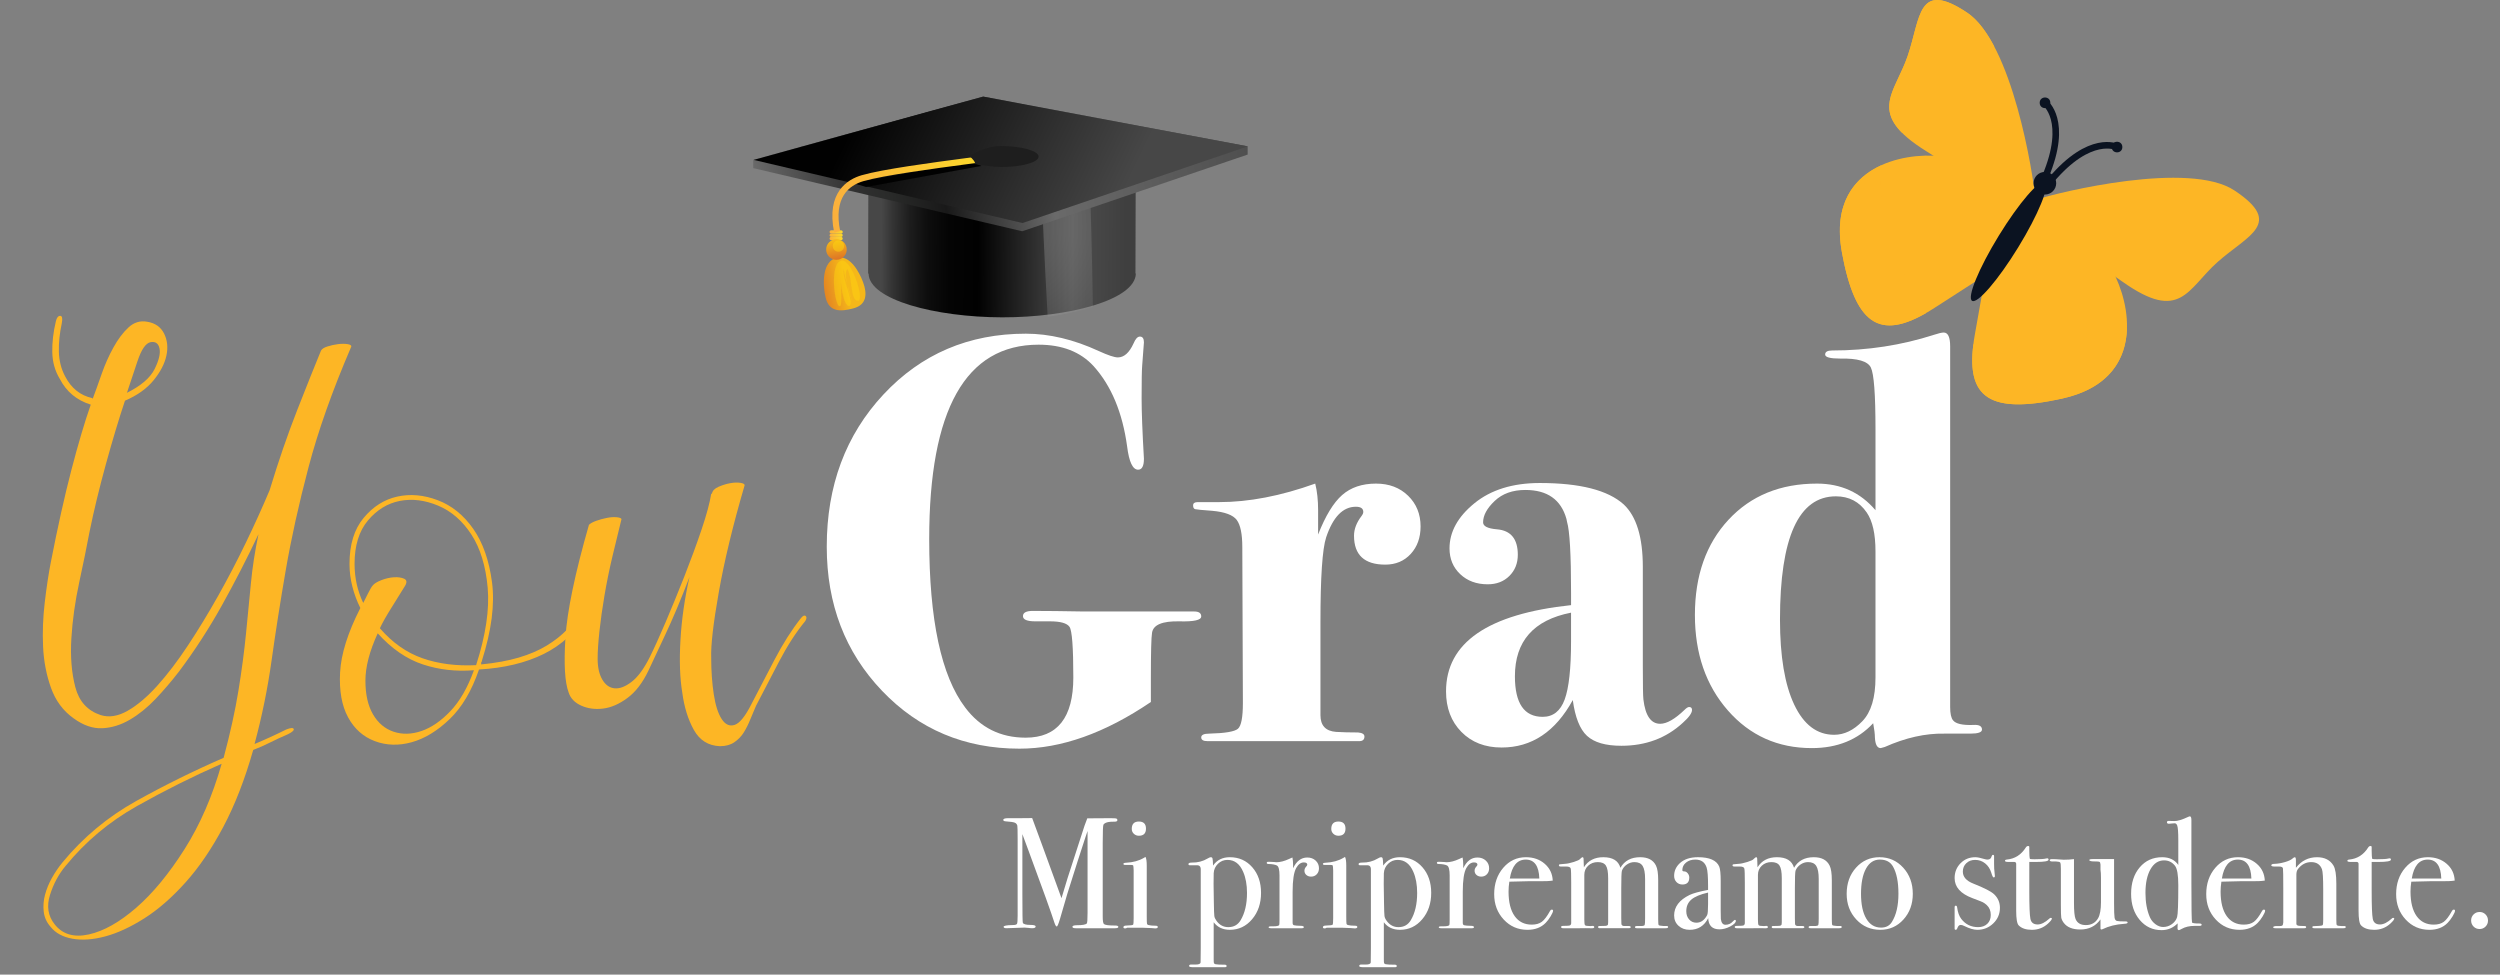<?xml version="1.0" encoding="utf-8"?>
<!-- Generator: Adobe Illustrator 16.0.4, SVG Export Plug-In . SVG Version: 6.00 Build 0)  -->
<!DOCTYPE svg PUBLIC "-//W3C//DTD SVG 1.1//EN" "http://www.w3.org/Graphics/SVG/1.1/DTD/svg11.dtd">
<svg version="1.1" id="Layer_1" xmlns:x="http://ns.adobe.com/Extensibility/1.0/" xmlns:i="http://ns.adobe.com/AdobeIllustrator/10.0/" xmlns:graph="http://ns.adobe.com/Graphs/1.0/"
	 xmlns="http://www.w3.org/2000/svg" xmlns:xlink="http://www.w3.org/1999/xlink" xmlns:a="http://ns.adobe.com/AdobeSVGViewerExtensions/3.0/"
	 x="0px" y="0px" width="380.11px" height="148.184px" viewBox="0 0 380.11 148.184" enable-background="new 0 0 380.11 148.184"
	 xml:space="preserve">
<rect x="0" y="0" width="380.11" height="148.184" fill="#808080" stroke="none"/>
<g>
	<path fill="#FDB625"  a:adobe-blending-mode="multiply" d="M309.483,30.376c-0.331-3.896-3.531-23.886-10.404-28.458
		c-7.562-5.029-7.038,0.772-9.029,6.593c-1.99,5.822-6.367,8.74,2.801,14.461c7.979,4.979,13.359,9.369,14.624,10.425
		L309.483,30.376z"/>
	<path fill="#FDB625"  a:adobe-blending-mode="multiply" d="M308.612,31.685c-1.487-1.375-8.745-7.811-14.661-8.019
		c-6.626-0.233-16.044,2.904-13.903,14.669c2.14,11.766,6.225,13.542,14.122,8.452c5.585-3.598,7.218-4.651,7.697-4.96
		L308.612,31.685z"/>
	<path fill="#FDB625"  a:adobe-blending-mode="multiply" d="M308.612,31.685c1.844,0.84,10.586,5.045,13.063,10.421
		c2.778,6.021,3.526,15.919-8.151,18.495c-11.679,2.576-14.896-0.505-13.257-9.756c1.161-6.542,1.5-8.456,1.6-9.017L308.612,31.685z
		"/>
	<path fill="#FDB625"  a:adobe-blending-mode="multiply" d="M309.483,30.376c3.721-1.201,23.395-5.979,30.269-1.407
		c7.561,5.028,2.009,6.789-2.59,10.875s-5.598,9.25-14.42,3.008c-7.677-5.433-13.805-8.698-15.268-9.456L309.483,30.376z"/>
	<g>
		
			<ellipse transform="matrix(0.852 0.523 -0.523 0.852 64.479 -154.396)" fill="#0B1321" cx="305.375" cy="36.87" rx="1.721" ry="10.577"/>
		<circle fill="#0B1321" cx="310.912" cy="27.86" r="1.721"/>
		<g>
			<path fill="none" stroke="#0B1321" stroke-linecap="round" stroke-linejoin="round" stroke-miterlimit="10" d="M310.93,15.63
				c0,0,3.656,2.719,0.047,11.24"/>
			<circle fill="#0B1321" cx="310.931" cy="15.63" r="0.808"/>
		</g>
		<g>
			<path fill="none" stroke="#0B1321" stroke-linecap="round" stroke-linejoin="round" stroke-miterlimit="10" d="M321.883,22.36
				c0,0-4.076-2.033-10.047,5.039"/>
			<circle fill="#0B1321" cx="321.884" cy="22.36" r="0.807"/>
		</g>
	</g>
	<path fill="#FDB625"  a:adobe-blending-mode="multiply" d="M323.302,50.044c0.027-0.015,0.052-0.033,0.08-0.047
		c-0.151,4.57-2.597,9.003-9.857,10.604c-11.017,2.429-14.502-0.177-13.485-8.245C307.809,53.755,316.407,53.704,323.302,50.044z"/>
	<path fill="#FDB625"  a:adobe-blending-mode="multiply" d="M286.003,25.237c0.003-0.032,0.009-0.061,0.013-0.092
		c-4.156,1.907-7.3,5.875-5.968,13.191c2.019,11.098,5.77,13.305,12.817,9.249C288.57,40.96,285.292,33.011,286.003,25.237z"/>
	<path fill="#FDB625"  a:adobe-blending-mode="multiply" d="M303.22,7.092c-1.195-2.277-2.571-4.13-4.141-5.174
		c-7.562-5.029-7.038,0.772-9.029,6.593c-1.646,4.812-4.914,7.643-0.82,11.712C292.311,14.145,296.517,8.339,303.22,7.092z"/>
</g>
<g>
	<path fill="#FFFFFF" d="M182.64,93.724c0,0.558-1.103,0.807-3.306,0.748c-2.611-0.058-4.002,0.525-4.176,1.751
		c-0.117,0.702-0.175,3.009-0.175,6.92c0,1.345,0,2.541,0,3.592c-6.982,4.731-13.64,7.096-19.976,7.096
		c-8.331,0-15.298-2.933-20.9-8.8c-5.604-5.866-8.404-13.17-8.404-21.912c0-9.269,2.874-16.984,8.624-23.144
		c5.749-6.16,12.965-9.24,21.648-9.24c3.578,0,7.273,0.88,11.088,2.64c1.408,0.646,2.376,0.968,2.904,0.968
		c0.938,0,1.729-0.704,2.376-2.112c0.293-0.704,0.616-1.056,0.968-1.056c0.41,0,0.616,0.294,0.616,0.88
		c0,0.118-0.088,1.291-0.264,3.52c-0.06,0.704-0.088,2.376-0.088,5.016c0,1.995,0.116,5.046,0.352,9.152
		c0,1.115-0.294,1.672-0.88,1.672c-0.822,0-1.379-1.173-1.672-3.52c-0.704-5.162-2.406-9.24-5.104-12.232
		c-1.995-2.17-4.782-3.256-8.36-3.256c-11.087,0-16.631,9.856-16.631,29.568c0,12.262,1.826,20.798,5.478,25.608
		c2.296,3.051,5.36,4.576,9.189,4.576c4.83,0,7.246-3.05,7.246-9.152c0-4.576-0.194-7.142-0.58-7.7
		c-0.386-0.557-1.38-0.836-2.982-0.836h-2.225c-1.247,0-1.87-0.264-1.87-0.792c0-0.528,0.498-0.792,1.497-0.792
		c2.053,0,4.633,0.03,7.744,0.088h5.631c1.114,0,2.89,0,5.324,0c2.434,0,4.004,0,4.708,0h1.145
		C182.288,92.976,182.64,93.226,182.64,93.724z"/>
	<path fill="#FFFFFF" d="M215.99,80.04c0,1.702-0.499,3.095-1.496,4.18c-0.998,1.086-2.288,1.628-3.872,1.628
		c-3.168,0-4.752-1.466-4.752-4.4c0-0.997,0.381-1.994,1.145-2.992c0.176-0.234,0.264-0.44,0.264-0.616
		c0-0.528-0.377-0.792-1.129-0.792c-1.969,0-3.474,1.551-4.516,4.651c-0.579,1.756-0.867,6.057-0.867,12.903v6.408v7.725
		c0,1.58,0.792,2.428,2.376,2.545c0.938,0.059,2.053,0.088,3.344,0.088c0.645,0.059,0.968,0.264,0.968,0.616
		c0,0.471-0.264,0.704-0.792,0.704h-1.76c-0.528,0-3.08,0-7.656,0c0.234,0-1.086,0-3.96,0h-4.312h-3.345c-0.587,0-1.262,0-2.023,0
		c-0.646,0-0.968-0.189-0.968-0.572c0-0.381,0.409-0.572,1.231-0.572c2.405-0.058,3.857-0.307,4.356-0.745
		c0.497-0.438,0.748-1.741,0.748-3.906l-0.088-23.698c0-1.99-0.279-3.365-0.836-4.125c-0.559-0.76-1.805-1.229-3.74-1.405
		c-1.526-0.11-2.392-0.192-2.596-0.248c-0.207-0.055-0.309-0.248-0.309-0.578c0-0.33,0.233-0.495,0.704-0.495
		c0.528,0,1.025,0,1.496,0h1.76c4.517,0,9.386-0.938,14.608-2.816c0.293,1.174,0.439,2.523,0.439,4.048v3.696
		c1.114-2.842,2.332-4.843,3.652-6.003c1.32-1.161,3.036-1.741,5.148-1.741c1.993,0,3.621,0.616,4.884,1.848
		C215.359,76.607,215.99,78.163,215.99,80.04z"/>
	<path fill="#FFFFFF" d="M257.261,107.942c0,0.477-0.471,1.132-1.408,1.965c-2.523,2.324-5.632,3.484-9.328,3.484
		c-2.406,0-4.15-0.506-5.235-1.515c-1.087-1.009-1.805-2.822-2.156-5.437c-2.64,4.812-6.248,7.216-10.824,7.216
		c-2.523,0-4.562-0.792-6.116-2.376c-1.555-1.584-2.332-3.637-2.332-6.16c0-7.392,6.336-11.762,19.009-13.112V90.16
		c0-5.866-0.207-9.474-0.616-10.824l-0.088-0.44c-0.822-2.933-2.904-4.4-6.248-4.4c-1.937,0-3.491,0.558-4.664,1.672
		c-1.175,1.115-1.76,2.2-1.76,3.256c0,0.587,0.703,0.939,2.111,1.056c2.112,0.176,3.168,1.467,3.168,3.872
		c0,1.291-0.426,2.362-1.275,3.212c-0.852,0.851-1.951,1.276-3.301,1.276c-1.702,0-3.095-0.513-4.18-1.54
		c-1.086-1.026-1.628-2.332-1.628-3.916c0-2.522,1.261-4.81,3.784-6.864c2.521-2.053,5.837-3.08,9.944-3.08
		c6.101,0,10.354,1.086,12.76,3.256c1.936,1.819,2.903,4.987,2.903,9.504v15.048c0,2.934,0.029,4.635,0.089,5.104
		c0.292,2.464,1.144,3.696,2.552,3.696c0.997,0,2.229-0.704,3.696-2.112c0.292-0.293,0.527-0.44,0.703-0.44
		C257.113,107.496,257.261,107.646,257.261,107.942z M238.869,97.463v-4.312c-5.691,1.115-8.536,4.342-8.536,9.68
		c0,4.107,1.407,6.16,4.224,6.16c1.584,0,2.698-0.88,3.344-2.64C238.546,104.592,238.869,101.63,238.869,97.463z"/>
	<path fill="#FFFFFF" d="M301.348,110.928c0,0.411-0.587,0.616-1.76,0.616h-3.96c-2.875-0.058-5.896,0.619-9.064,2.031
		c-0.352,0.112-0.558,0.169-0.615,0.169c-0.528,0-0.822-0.528-0.88-1.584c0-0.528-0.089-1.261-0.265-2.2
		c-2.347,2.523-5.456,3.784-9.328,3.784c-5.163,0-9.416-1.906-12.76-5.72c-3.344-3.812-5.016-8.653-5.016-14.52
		c0-5.984,1.7-10.809,5.104-14.476c3.402-3.666,7.89-5.5,13.464-5.5c3.637,0,6.601,1.35,8.889,4.048v-12.32
		c0-5.28-0.235-8.404-0.704-9.372c-0.471-0.968-2.024-1.422-4.664-1.364c-1.526,0-2.288-0.205-2.288-0.616
		c0-0.41,0.354-0.616,1.065-0.616c5.389,0,10.541-0.792,15.455-2.376c0.71-0.234,1.213-0.352,1.51-0.352
		c0.651,0,0.978,0.704,0.978,2.112v4.4v8.448v41.976c0,0.998,0.146,1.672,0.44,2.024c0.409,0.528,1.437,0.763,3.08,0.704
		C300.908,110.166,301.348,110.399,301.348,110.928z M285.156,103.008V83.824c0-2.64-0.443-4.605-1.328-5.896
		c-1.122-1.642-2.686-2.464-4.693-2.464c-5.666,0-8.499,6.248-8.499,18.744c0,5.574,0.722,9.886,2.169,12.936
		c1.446,3.051,3.468,4.576,6.064,4.576c1.535,0,2.966-0.689,4.294-2.068C284.492,108.274,285.156,106.059,285.156,103.008z"/>
</g>
<g>
	<path fill="#FDB625" d="M43.5,110.925c0.666-0.266,1.05-0.3,1.15-0.1s-0.184,0.467-0.85,0.8c-0.934,0.4-1.834,0.817-2.7,1.25
		c-0.867,0.435-1.734,0.817-2.6,1.15c-1.267,4.467-2.784,8.365-4.55,11.7c-1.768,3.333-3.685,6.15-5.75,8.45
		c-2.067,2.3-4.15,4.116-6.25,5.45c-2.1,1.332-4.084,2.25-5.95,2.75c-1.867,0.5-3.534,0.615-5,0.35
		c-1.467-0.268-2.567-0.867-3.3-1.8c-0.6-0.667-0.95-1.435-1.05-2.3c-0.1-0.867-0.034-1.734,0.2-2.6
		c0.233-0.867,0.583-1.718,1.05-2.551c0.466-0.834,1-1.617,1.6-2.35c3.133-3.8,6.85-6.9,11.15-9.3c4.3-2.4,8.75-4.6,13.35-6.6
		c1-3.733,1.75-7.133,2.25-10.2c0.5-3.066,0.883-5.95,1.15-8.65c0.266-2.7,0.516-5.266,0.75-7.7c0.233-2.433,0.616-4.916,1.15-7.45
		c-1.734,3.667-3.584,7.267-5.55,10.8c-1.967,3.534-4.15,6.9-6.55,10.1c-1.135,1.467-2.317,2.85-3.55,4.15
		c-1.234,1.3-2.534,2.35-3.9,3.15c-1.367,0.8-2.767,1.234-4.2,1.3c-1.434,0.067-2.884-0.433-4.35-1.5
		c-1.6-1.133-2.75-2.683-3.45-4.65c-0.7-1.966-1.1-4.05-1.2-6.25c-0.1-2.2-0.017-4.433,0.25-6.7c0.266-2.266,0.566-4.266,0.9-6
		c1.065-5.465,2.115-10.183,3.15-14.15c1.033-3.965,2.016-7.283,2.95-9.95c-2.134-0.666-3.7-1.966-4.7-3.9
		c-0.734-1.2-1.117-2.55-1.15-4.05c-0.035-1.5,0.15-3.083,0.55-4.75c0.133-0.533,0.35-0.8,0.65-0.8c0.3,0,0.383,0.367,0.25,1.1
		c-0.334,1.535-0.484,2.984-0.45,4.35c0.033,1.367,0.35,2.617,0.95,3.75c0.933,1.8,2.3,2.9,4.1,3.3l0.1,0.1
		c0.4-1.065,0.85-2.315,1.35-3.75c0.5-1.433,1.1-2.783,1.8-4.05c0.7-1.266,1.466-2.283,2.3-3.05c0.833-0.766,1.783-1.05,2.85-0.85
		c1.2,0.2,2.05,0.8,2.55,1.8s0.615,2.117,0.35,3.35c-0.267,1.234-0.917,2.484-1.95,3.75c-1.035,1.267-2.484,2.3-4.35,3.1
		c-0.935,2.8-1.9,6.017-2.9,9.65c-1,3.634-1.834,7.084-2.5,10.35c-0.4,2.134-0.917,4.667-1.55,7.6
		c-0.634,2.934-1.034,5.784-1.2,8.55c-0.167,2.767,0.033,5.234,0.6,7.4c0.565,2.167,1.85,3.584,3.85,4.25
		c1.266,0.4,2.633,0.185,4.1-0.65c1.466-0.833,2.966-2.1,4.5-3.8c1.533-1.7,3.083-3.733,4.65-6.1c1.566-2.366,3.1-4.883,4.6-7.55
		c1.5-2.666,2.916-5.383,4.25-8.15c1.333-2.766,2.533-5.416,3.6-7.95c1.333-4.4,2.733-8.466,4.2-12.2c1.465-3.733,2.666-6.733,3.6-9
		c0.133-0.266,0.466-0.483,1-0.65c0.533-0.166,1.066-0.283,1.6-0.35c0.533-0.065,1.016-0.065,1.45,0c0.433,0.067,0.616,0.2,0.55,0.4
		c-2.867,6.667-5.034,12.785-6.5,18.35c-1.467,5.567-2.617,10.767-3.45,15.6c-0.834,4.834-1.55,9.4-2.15,13.7
		c-0.6,4.3-1.467,8.55-2.6,12.75c0.8-0.333,1.6-0.683,2.4-1.05C41.9,111.709,42.7,111.325,43.5,110.925z M8.3,140.526
		c1.2,1.532,2.933,2.049,5.2,1.549c2.266-0.5,4.666-1.85,7.2-4.049c2.533-2.201,4.982-5.168,7.35-8.901
		c2.366-3.734,4.25-8.067,5.65-13c-4.4,1.935-8.7,4.084-12.9,6.45c-4.2,2.366-7.8,5.383-10.8,9.05
		c-1.067,1.266-1.867,2.75-2.4,4.449C7.065,137.776,7.3,139.258,8.3,140.526z M19.3,59.725c2.133-1.065,3.533-2.266,4.2-3.6
		c0.666-1.333,0.916-2.383,0.75-3.15c-0.167-0.766-0.617-1.083-1.35-0.95c-0.734,0.134-1.4,1.1-2,2.9L19.3,59.725z"/>
	<path fill="#FDB625" d="M88.669,92.775c0.366-0.512,0.677-0.751,0.935-0.715c0.256,0.038,0.165,0.423-0.275,1.155
		c-1.688,2.788-3.905,4.859-6.655,6.215c-2.75,1.358-6.033,2.145-9.845,2.365c-1.1,3.228-2.585,5.739-4.455,7.535
		c-1.87,1.798-3.795,2.97-5.775,3.52c-1.98,0.55-3.85,0.495-5.61-0.165c-1.76-0.66-3.118-1.87-4.07-3.63
		c-0.954-1.76-1.358-4.032-1.21-6.82c0.146-2.786,1.172-6.05,3.08-9.79c-0.514-1.026-0.918-2.107-1.21-3.245
		c-0.293-1.136-0.44-2.291-0.44-3.465c0-2.932,0.715-5.261,2.145-6.985c1.43-1.722,3.135-2.805,5.115-3.245s4.032-0.256,6.16,0.55
		c2.126,0.808,3.922,2.255,5.39,4.345c1.466,2.09,2.42,4.804,2.86,8.14c0.44,3.338-0.074,7.315-1.54,11.935
		c0,0.074-0.019,0.129-0.055,0.165c-0.038,0.038-0.055,0.093-0.055,0.165v0.22c2.2-0.22,4.106-0.567,5.72-1.045
		c1.612-0.476,3.025-1.081,4.235-1.815c1.21-0.732,2.255-1.557,3.135-2.475C87.129,94.774,87.935,93.803,88.669,92.775z
		 M53.909,85.735c0,2.127,0.44,4.107,1.32,5.94c0.072-0.146,0.292-0.586,0.66-1.32c0.366-0.732,0.623-1.172,0.77-1.32
		c0.22-0.292,0.66-0.567,1.32-0.825c0.66-0.256,1.301-0.402,1.925-0.44c0.622-0.036,1.136,0.038,1.54,0.22
		c0.402,0.184,0.457,0.533,0.165,1.045c-0.44,0.734-1.1,1.798-1.98,3.19c-0.88,1.394-1.504,2.494-1.87,3.3
		c1.906,2.2,4.07,3.723,6.49,4.565c2.42,0.844,5.132,1.193,8.14,1.045c1.466-4.546,2.052-8.47,1.76-11.77
		c-0.294-3.3-1.119-5.995-2.475-8.085c-1.358-2.09-3.044-3.556-5.06-4.4c-2.018-0.842-3.96-1.081-5.83-0.715
		c-1.87,0.368-3.484,1.358-4.84,2.97C54.586,80.749,53.909,82.949,53.909,85.735z M57.429,96.295
		c-1.248,2.714-1.87,5.115-1.87,7.205c0,2.09,0.385,3.795,1.155,5.115s1.815,2.2,3.135,2.64c1.32,0.44,2.731,0.404,4.235-0.11
		c1.502-0.512,2.97-1.521,4.4-3.025c1.43-1.502,2.621-3.575,3.575-6.215c-2.714,0.22-5.299-0.072-7.755-0.88
		C61.846,100.219,59.555,98.643,57.429,96.295z"/>
	<path fill="#FDB625" d="M121.778,93.985c0.292-0.366,0.531-0.476,0.715-0.33c0.183,0.148,0.165,0.404-0.055,0.77
		c-1.394,1.688-2.732,3.759-4.015,6.215c-1.284,2.458-2.439,4.675-3.466,6.655c-0.294,0.66-0.587,1.357-0.88,2.09
		c-0.294,0.734-0.624,1.394-0.989,1.98c-0.368,0.588-0.845,1.083-1.431,1.485c-0.588,0.404-1.32,0.605-2.2,0.605
		c-1.76-0.072-3.08-0.897-3.96-2.475c-0.88-1.576-1.468-3.465-1.76-5.665c-0.368-2.2-0.459-4.876-0.275-8.03
		c0.182-3.152,0.641-6.342,1.375-9.57c-1.248,3.3-2.513,6.308-3.795,9.02c-1.284,2.714-2.109,4.474-2.475,5.28
		c-0.88,1.834-1.944,3.209-3.19,4.125c-1.248,0.918-2.475,1.449-3.685,1.595c-1.21,0.147-2.31,0-3.3-0.44
		c-0.99-0.44-1.633-1.1-1.925-1.98c-0.587-1.54-0.752-4.326-0.495-8.36c0.256-4.032,1.447-9.752,3.575-17.16
		c0.22-0.22,0.586-0.421,1.1-0.605c0.512-0.183,1.045-0.33,1.595-0.44c0.55-0.11,1.045-0.146,1.485-0.11
		c0.44,0.038,0.696,0.129,0.77,0.275c-0.44,1.76-0.899,3.649-1.375,5.665c-0.478,2.018-0.88,3.998-1.21,5.94
		c-0.33,1.944-0.588,3.759-0.77,5.445c-0.184,1.688-0.275,3.08-0.275,4.18c0,1.32,0.237,2.384,0.715,3.19
		c0.476,0.808,1.1,1.248,1.87,1.32c0.77,0.074,1.631-0.256,2.585-0.99c0.952-0.732,1.87-1.98,2.75-3.74
		c0.66-1.32,1.466-3.097,2.42-5.335c0.952-2.236,1.906-4.565,2.86-6.985c0.952-2.42,1.815-4.766,2.585-7.04
		c0.77-2.272,1.265-4.106,1.485-5.5h0.11c0.072-0.44,0.402-0.788,0.99-1.045c0.586-0.256,1.172-0.44,1.76-0.55
		c0.587-0.11,1.117-0.127,1.596-0.055c0.476,0.074,0.677,0.22,0.604,0.44c-1.76,6.014-3.062,11.404-3.905,16.17
		c-0.844,4.768-1.229,8.104-1.155,10.01c0,1.98,0.127,3.814,0.385,5.5c0.256,1.688,0.66,2.953,1.21,3.795
		c0.55,0.844,1.21,1.138,1.98,0.88c0.77-0.256,1.631-1.337,2.585-3.245c1.025-1.98,2.181-4.197,3.465-6.655
		C119.046,97.854,120.385,95.745,121.778,93.985z"/>
</g>
<g>
	
		<linearGradient id="SVGID_1_" gradientUnits="userSpaceOnUse" x1="132.482" y1="31.625" x2="169.068" y2="38.192" gradientTransform="matrix(0.985 -0.171 0.171 0.985 -1.895 26.983)">
		<stop  offset="0" style="stop-color:#474747"/>
		<stop  offset="0.046" style="stop-color:#343434"/>
		<stop  offset="0.116" style="stop-color:#1D1D1D"/>
		<stop  offset="0.192" style="stop-color:#0D0D0D"/>
		<stop  offset="0.279" style="stop-color:#040404"/>
		<stop  offset="0.396" style="stop-color:#010101"/>
		<stop  offset="0.782" style="stop-color:#4D4D4D"/>
		<stop  offset="1" style="stop-color:#3F3F3F"/>
		<a:midPointStop  offset="0" style="stop-color:#474747"/>
		<a:midPointStop  offset="0.234" style="stop-color:#474747"/>
		<a:midPointStop  offset="0.396" style="stop-color:#010101"/>
		<a:midPointStop  offset="0.5" style="stop-color:#010101"/>
		<a:midPointStop  offset="0.782" style="stop-color:#4D4D4D"/>
		<a:midPointStop  offset="0.5" style="stop-color:#4D4D4D"/>
		<a:midPointStop  offset="1" style="stop-color:#3F3F3F"/>
	</linearGradient>
	<path fill="url(#SVGID_1_)" d="M132.039,23.114l-0.047,18.478h0.069c0.062,4,10.166,6.631,20.304,6.657
		c10.137,0.025,20.257-2.657,20.336-6.657h-0.062l0.049-18.505L132.039,23.114z"/>
	
		<radialGradient id="SVGID_2_" cx="151" cy="33.84" r="18.455" gradientTransform="matrix(0.985 -0.171 0.171 0.985 -1.895 26.983)" gradientUnits="userSpaceOnUse">
		<stop  offset="0.23" style="stop-color:#FFFFFF"/>
		<stop  offset="1" style="stop-color:#8C8C8C"/>
		<a:midPointStop  offset="0.23" style="stop-color:#FFFFFF"/>
		<a:midPointStop  offset="0.5" style="stop-color:#FFFFFF"/>
		<a:midPointStop  offset="1" style="stop-color:#8C8C8C"/>
	</radialGradient>
	<path opacity="0.2" fill="url(#SVGID_2_)"  a:adobe-blending-mode="softLight" d="M158.126,23.409
		c0.369,8.25,0.678,16.506,1.167,24.75c2.512-0.337,4.862-0.846,6.873-1.479c-0.123-7.776-0.312-15.551-0.603-23.323L158.126,23.409
		z"/>
	
		<linearGradient id="SVGID_3_" gradientUnits="userSpaceOnUse" x1="114.946" y1="24.349" x2="189.583" y2="24.349" gradientTransform="matrix(0.985 -0.171 0.171 0.985 -1.895 26.983)">
		<stop  offset="0" style="stop-color:#6A6A6A"/>
		<stop  offset="0.199" style="stop-color:#303030"/>
		<stop  offset="0.261" style="stop-color:#2A2B2A"/>
		<stop  offset="0.374" style="stop-color:#191919"/>
		<stop  offset="0.59" style="stop-color:#6A6A6A"/>
		<stop  offset="1" style="stop-color:#4F4F4F"/>
		<a:midPointStop  offset="0" style="stop-color:#6A6A6A"/>
		<a:midPointStop  offset="0.5" style="stop-color:#6A6A6A"/>
		<a:midPointStop  offset="0.199" style="stop-color:#303030"/>
		<a:midPointStop  offset="0.574" style="stop-color:#303030"/>
		<a:midPointStop  offset="0.374" style="stop-color:#191919"/>
		<a:midPointStop  offset="0.5" style="stop-color:#191919"/>
		<a:midPointStop  offset="0.59" style="stop-color:#6A6A6A"/>
		<a:midPointStop  offset="0.5" style="stop-color:#6A6A6A"/>
		<a:midPointStop  offset="1" style="stop-color:#4F4F4F"/>
	</linearGradient>
	<polygon fill="url(#SVGID_3_)" points="189.7,22.25 149.466,14.686 114.525,24.312 114.522,25.563 155.419,35.163 189.698,23.501 	
		"/>
	
		<linearGradient id="SVGID_4_" gradientUnits="userSpaceOnUse" x1="168.315" y1="34.038" x2="134.388" y2="9.804" gradientTransform="matrix(0.985 -0.171 0.171 0.985 -1.895 26.983)">
		<stop  offset="0" style="stop-color:#474747"/>
		<stop  offset="1" style="stop-color:#010101"/>
		<a:midPointStop  offset="0" style="stop-color:#474747"/>
		<a:midPointStop  offset="0.499" style="stop-color:#474747"/>
		<a:midPointStop  offset="1" style="stop-color:#010101"/>
	</linearGradient>
	<polygon fill="url(#SVGID_4_)" points="114.589,24.312 149.508,14.687 189.721,22.25 155.462,33.912 	"/>
	
		<linearGradient id="SVGID_5_" gradientUnits="userSpaceOnUse" x1="124.635" y1="30.706" x2="126.613" y2="30.706" gradientTransform="matrix(0.985 -0.171 0.171 0.985 -1.895 26.983)">
		<stop  offset="0.017" style="stop-color:#FBB03C"/>
		<stop  offset="1" style="stop-color:#FCD92B"/>
		<a:midPointStop  offset="0.017" style="stop-color:#FBB03C"/>
		<a:midPointStop  offset="0.499" style="stop-color:#FBB03C"/>
		<a:midPointStop  offset="1" style="stop-color:#FCD92B"/>
	</linearGradient>
	<path fill="url(#SVGID_5_)" d="M128.13,35.77c0,0.138-0.113,0.25-0.25,0.249l-1.501-0.003c-0.138,0-0.25-0.113-0.25-0.251l0,0
		c0-0.138,0.112-0.249,0.251-0.25l1.5,0.004C128.019,35.519,128.13,35.631,128.13,35.77L128.13,35.77z"/>
	
		<linearGradient id="SVGID_6_" gradientUnits="userSpaceOnUse" x1="124.547" y1="31.198" x2="126.527" y2="31.198" gradientTransform="matrix(0.985 -0.171 0.171 0.985 -1.895 26.983)">
		<stop  offset="0.017" style="stop-color:#FBB03C"/>
		<stop  offset="1" style="stop-color:#FCD92B"/>
		<a:midPointStop  offset="0.017" style="stop-color:#FBB03C"/>
		<a:midPointStop  offset="0.499" style="stop-color:#FBB03C"/>
		<a:midPointStop  offset="1" style="stop-color:#FCD92B"/>
	</linearGradient>
	<path fill="url(#SVGID_6_)" d="M128.129,36.27c-0.001,0.138-0.113,0.25-0.251,0.25l-1.5-0.004c-0.139,0-0.252-0.112-0.251-0.25l0,0
		c0.001-0.139,0.113-0.25,0.251-0.25l1.501,0.003C128.017,36.019,128.129,36.132,128.129,36.27L128.129,36.27z"/>
	
		<linearGradient id="SVGID_7_" gradientUnits="userSpaceOnUse" x1="124.722" y1="30.213" x2="126.699" y2="30.213" gradientTransform="matrix(0.985 -0.171 0.171 0.985 -1.895 26.983)">
		<stop  offset="0.017" style="stop-color:#FBB03C"/>
		<stop  offset="1" style="stop-color:#FCD92B"/>
		<a:midPointStop  offset="0.017" style="stop-color:#FBB03C"/>
		<a:midPointStop  offset="0.499" style="stop-color:#FBB03C"/>
		<a:midPointStop  offset="1" style="stop-color:#FCD92B"/>
	</linearGradient>
	<path fill="url(#SVGID_7_)" d="M128.131,35.27c-0.001,0.137-0.112,0.249-0.251,0.249l-1.5-0.004c-0.139,0-0.25-0.113-0.25-0.25l0,0
		c0-0.139,0.113-0.25,0.251-0.25l1.5,0.004C128.019,35.019,128.131,35.131,128.131,35.27L128.131,35.27z"/>
	<polygon fill="#010101" points="129.683,27.823 131.692,28.427 149.228,25.226 147.527,24.569 	"/>
	<g>
		
			<linearGradient id="SVGID_8_" gradientUnits="userSpaceOnUse" x1="125.392" y1="26.218" x2="149.935" y2="26.218" gradientTransform="matrix(0.985 -0.171 0.171 0.985 -1.895 26.983)">
			<stop  offset="0.017" style="stop-color:#FBB03C"/>
			<stop  offset="1" style="stop-color:#FCD92B"/>
			<a:midPointStop  offset="0.017" style="stop-color:#FBB03C"/>
			<a:midPointStop  offset="0.499" style="stop-color:#FBB03C"/>
			<a:midPointStop  offset="1" style="stop-color:#FCD92B"/>
		</linearGradient>
		<path fill="url(#SVGID_8_)" d="M126.825,35.333c-1.244-6.143,2.09-8.082,4.188-8.69c3.175-0.922,10.935-1.95,15.572-2.564
			c1.564-0.207,2.8-0.37,3.078-0.432l0.198,0.917c-0.315,0.068-1.444,0.218-3.153,0.445c-4.308,0.57-12.326,1.632-15.434,2.534
			c-2.184,0.634-4.569,2.468-3.528,7.603L126.825,35.333z"/>
	</g>
	<path fill="#1E1E1E" d="M152.158,22.2c-2.014-0.005-3.788,0.986-4.817,1.488c0.514,0.393,1.022,1.042,0.915,1.264
		c0.974,0.142,2.799,0.441,3.894,0.443c3.178,0.008,5.756-0.701,5.758-1.583C157.909,22.93,155.335,22.208,152.158,22.2z"/>
	<g>
		
			<linearGradient id="SVGID_9_" gradientUnits="userSpaceOnUse" x1="125.921" y1="38.106" x2="121.075" y2="38.263" gradientTransform="matrix(0.985 -0.171 0.171 0.985 -1.895 26.983)">
			<stop  offset="0" style="stop-color:#F5B719"/>
			<stop  offset="1" style="stop-color:#DD7326"/>
			<a:midPointStop  offset="0" style="stop-color:#F5B719"/>
			<a:midPointStop  offset="0.5" style="stop-color:#F5B719"/>
			<a:midPointStop  offset="1" style="stop-color:#DD7326"/>
		</linearGradient>
		<path fill="url(#SVGID_9_)" d="M127.258,39.187c1.986-0.438,3.387,2.136,3.976,3.744c0.613,1.674,0.618,3.397-1.473,3.952
			c-1.928,0.512-3.7,0.625-4.239-1.667C125.065,43.274,124.951,39.695,127.258,39.187z"/>
		<g opacity="0.9">
			<path fill="#FED70E" d="M129.556,45.953c0.024,0.104,0.047,0.207,0.068,0.312C129.608,46.173,129.584,46.068,129.556,45.953z"/>
			<path fill="#FED70E" d="M128.839,43.331c0.224,0.956,0.557,1.963,0.717,2.622C129.354,45.066,129.087,44.205,128.839,43.331z"/>
			<path opacity="0.5" fill="#FED70E" d="M128.042,39.613c-2.092,0.145-1.086,7.25-0.37,6.92c0,0,0.547,0.746,0.05-5.282
				c0.036,1.699,0.454,5.322,1.417,5.278c0.845-0.508-1.089-3.84-0.867-5.63c0.132,0.842,0.342,1.643,0.567,2.433
				c-0.247-1.045-0.366-2.026,0.008-2.418c0.8,1.372,0.39,4.92,1.654,4.824C131.47,45.445,129.48,39.514,128.042,39.613z"/>
		</g>
		
			<linearGradient id="SVGID_10_" gradientUnits="userSpaceOnUse" x1="125.298" y1="31.538" x2="125.298" y2="34.481" gradientTransform="matrix(0.985 -0.171 0.171 0.985 -1.895 26.983)">
			<stop  offset="0" style="stop-color:#F5B719"/>
			<stop  offset="1" style="stop-color:#DD7326"/>
			<a:midPointStop  offset="0" style="stop-color:#F5B719"/>
			<a:midPointStop  offset="0.5" style="stop-color:#F5B719"/>
			<a:midPointStop  offset="1" style="stop-color:#DD7326"/>
		</linearGradient>
		<circle fill="url(#SVGID_10_)" cx="127.176" cy="37.939" r="1.564"/>
		<circle opacity="0.5" fill="#FED70E" cx="127.48" cy="37.41" r="0.86"/>
	</g>
</g>
<g>
	<path fill="#FFFFFF" d="M170.039,140.929c0,0.137-0.168,0.204-0.503,0.204h-0.263c-0.224,0-0.63,0-1.22,0s-1.045,0-1.363,0
		c-0.479,0-1.037,0-1.674,0c-0.654,0-1.085,0-1.292,0h-0.167c-0.336,0-0.503-0.072-0.503-0.216c0-0.16,0.231-0.241,0.696-0.241
		c0.816,0,1.312-0.088,1.488-0.264c0.08-0.08,0.119-0.617,0.119-1.611v-12.452c0,0.017-0.096,0.297-0.288,0.84
		c-0.643,1.936-1.575,4.847-2.796,8.732l-1.115,3.82c-0.224,0.752-0.384,1.128-0.48,1.128c-0.111,0-0.232-0.192-0.359-0.576
		c-0.463-1.456-1.77-5.091-3.92-10.902l-0.953-2.562c0,0.304,0,0.72,0,1.248v7.8c0,2.928,0.024,4.408,0.072,4.44
		c0.111,0.208,0.496,0.312,1.152,0.312c0.527,0,0.792,0.08,0.792,0.239c0,0.177-0.168,0.265-0.504,0.265
		c-0.208,0-0.4-0.016-0.576-0.048c-0.224-0.032-0.424-0.048-0.6-0.048l-2.76,0.096c-0.288,0-0.432-0.072-0.432-0.216
		c0-0.16,0.456-0.249,1.368-0.265c0.384,0,0.608-0.063,0.672-0.192c0.064-0.128,0.096-0.545,0.096-1.25v-11.513
		c0-1.33-0.016-2.051-0.048-2.163c-0.064-0.225-0.2-0.377-0.408-0.457c-0.208-0.08-0.656-0.145-1.344-0.192
		c-0.256-0.016-0.384-0.088-0.384-0.216c0-0.176,0.234-0.264,0.704-0.264c0.064,0,0.202,0,0.413,0h1.262
		c0.955,0,1.626-0.006,2.015-0.019c0.078,0.209,0.543,1.468,1.393,3.777c0.364,0.96,1.387,3.763,3.066,8.406
		c0.303-1.042,0.613-2.067,0.932-3.077l2.565-7.931c0.158-0.457,0.299-0.835,0.423-1.134l3.559-0.023
		c0.522,0,0.822,0.024,0.902,0.072c0.078,0.048,0.119,0.12,0.119,0.216c0,0.161-0.137,0.241-0.408,0.241
		c-0.449,0-0.753,0.016-0.912,0.048c-0.385,0.064-0.648,0.192-0.793,0.386c-0.08,0.112-0.119,1.051-0.119,2.816v11.192
		c0,0.642,0.063,1.02,0.191,1.131c0.208,0.146,0.729,0.217,1.561,0.217h0.145C169.879,140.725,170.039,140.793,170.039,140.929z"/>
	<path fill="#FFFFFF" d="M176.038,140.942c0,0.144-0.136,0.216-0.408,0.216c0.016,0-0.176-0.017-0.575-0.048
		c-0.479-0.032-0.88-0.049-1.2-0.049h-2.496c-0.08,0.064-0.176,0.097-0.288,0.097c-0.177,0-0.264-0.06-0.264-0.178
		c0-0.17,0.159-0.255,0.479-0.255c0.608-0.016,0.939-0.06,0.996-0.132s0.084-0.403,0.084-0.996v-7.271
		c-0.016-0.4-0.035-0.637-0.06-0.708c-0.024-0.072-0.124-0.108-0.3-0.108h-0.696c-0.063,0-0.144,0-0.24,0
		c-0.177,0-0.264-0.056-0.264-0.168c0-0.098,0.134-0.153,0.402-0.168c1.058-0.047,1.966-0.296,2.724-0.748l0.236-0.14
		c0.126,0.239,0.189,0.679,0.189,1.316c0-0.031,0,0.049,0,0.239c0,0.192,0,0.504,0,0.935v6.537c0,0.639,0.012,1.014,0.036,1.125
		c0.024,0.112,0.108,0.184,0.252,0.216c0.239,0.063,0.592,0.096,1.056,0.096C175.927,140.75,176.038,140.814,176.038,140.942z
		 M174.238,125.99c0,0.72-0.36,1.08-1.079,1.08c-0.305,0-0.561-0.101-0.769-0.301c-0.208-0.199-0.312-0.443-0.312-0.731
		c0-0.752,0.359-1.128,1.08-1.128C173.878,124.91,174.238,125.269,174.238,125.99z"/>
	<path fill="#FFFFFF" d="M191.734,135.757c0,1.601-0.454,2.937-1.36,4.008c-0.907,1.072-2.035,1.608-3.383,1.608
		c-1.061,0-1.879-0.384-2.457-1.152v5.592c0,0.353,0.012,0.561,0.037,0.624c0.023,0.064,0.101,0.12,0.23,0.168
		c0.242,0.049,0.713,0.072,1.409,0.072c0.194,0,0.292,0.072,0.292,0.216c0,0.112-0.105,0.168-0.312,0.168h-0.456
		c-0.112,0-0.296,0-0.552,0c-0.24,0-0.448,0-0.625,0c-0.096,0-0.359,0-0.791,0c-0.448,0-0.785,0-1.008,0h-1.272
		c-0.464,0-0.696-0.06-0.696-0.178c0-0.153,0.096-0.229,0.288-0.229h0.72c0.465,0,0.713-0.104,0.744-0.312
		c0.016-0.096,0.024-0.832,0.024-2.208v-11.952c0-0.447-0.216-0.655-0.647-0.624c-0.641,0-0.977,0-1.009,0
		c-0.144,0-0.216-0.059-0.216-0.178c0-0.153,0.176-0.229,0.527-0.229c0.881,0.016,1.681-0.192,2.4-0.624
		c0.208-0.128,0.368-0.192,0.48-0.192c0.127,0,0.211,0.06,0.252,0.18c0.039,0.12,0.068,0.484,0.084,1.092
		c0.592-0.848,1.439-1.271,2.544-1.271c1.392,0,2.532,0.508,3.42,1.524C191.29,132.874,191.734,134.173,191.734,135.757z
		 M189.599,135.769c0-1.251-0.193-2.317-0.579-3.199c-0.515-1.219-1.31-1.828-2.388-1.828c-0.562,0-1.045,0.196-1.447,0.589
		c-0.401,0.394-0.618,0.87-0.65,1.432c-0.032,0.706-0.023,2.189,0.023,4.45c0.017,1.139,0.041,1.825,0.073,2.058
		s0.136,0.469,0.313,0.709c0.466,0.658,1.068,0.986,1.809,0.986c0.836,0,1.463-0.353,1.881-1.059
		C189.276,138.833,189.599,137.454,189.599,135.769z"/>
	<path fill="#FFFFFF" d="M200.542,132.013c0,0.368-0.111,0.672-0.336,0.912s-0.512,0.36-0.863,0.36
		c-0.289,0-0.529-0.084-0.721-0.252s-0.288-0.38-0.288-0.637c0-0.224,0.072-0.415,0.216-0.575c0.145-0.16,0.217-0.272,0.217-0.336
		c0-0.24-0.177-0.36-0.528-0.36c-0.448,0-0.833,0.278-1.152,0.836c-0.368,0.652-0.552,1.863-0.552,3.63v4.729
		c0,0.191,0.068,0.311,0.204,0.358s0.548,0.079,1.235,0.096c0.176,0.032,0.265,0.096,0.265,0.191c0,0.112-0.104,0.168-0.312,0.168
		c-0.369,0-0.713,0-1.033,0s-0.928,0-1.823,0c-0.464,0-0.8,0-1.009,0c-0.207,0-0.472,0-0.791,0c-0.256,0-0.385-0.048-0.385-0.144
		c0-0.097,0.104-0.145,0.312-0.145h0.336c0.543,0,0.863-0.063,0.96-0.193c0.032-0.063,0.048-0.361,0.048-0.892v-6.634
		c0-0.884-0.132-1.395-0.396-1.532c-0.264-0.136-0.684-0.213-1.26-0.229c-0.191,0-0.287-0.056-0.287-0.168s0.079-0.168,0.239-0.168
		h0.168c0.24,0,0.48,0.012,0.72,0.036c0.24,0.023,0.344,0.035,0.312,0.035c0.592,0,1.248-0.168,1.968-0.504l0.312-0.144l0.193-0.072
		c0.062,0.384,0.096,0.769,0.096,1.152v0.479c0.512-1.088,1.231-1.632,2.16-1.632c0.512,0,0.936,0.156,1.271,0.468
		C200.374,131.162,200.542,131.549,200.542,132.013z"/>
	<path fill="#FFFFFF" d="M206.374,140.942c0,0.144-0.137,0.216-0.408,0.216c0.016,0-0.176-0.017-0.576-0.048
		c-0.479-0.032-0.88-0.049-1.199-0.049h-2.496c-0.08,0.064-0.177,0.097-0.289,0.097c-0.176,0-0.264-0.06-0.264-0.178
		c0-0.17,0.16-0.255,0.48-0.255c0.607-0.016,0.939-0.06,0.996-0.132c0.056-0.072,0.084-0.403,0.084-0.996v-7.271
		c-0.016-0.4-0.036-0.637-0.061-0.708c-0.023-0.072-0.124-0.108-0.3-0.108h-0.696c-0.063,0-0.144,0-0.24,0
		c-0.176,0-0.264-0.056-0.264-0.168c0-0.098,0.135-0.153,0.402-0.168c1.058-0.047,1.966-0.296,2.724-0.748l0.237-0.14
		c0.125,0.239,0.189,0.679,0.189,1.316c0-0.031,0,0.049,0,0.239c0,0.192,0,0.504,0,0.935v6.537c0,0.639,0.012,1.014,0.035,1.125
		c0.024,0.112,0.108,0.184,0.252,0.216c0.24,0.063,0.592,0.096,1.057,0.096C206.262,140.75,206.374,140.814,206.374,140.942z
		 M204.573,125.99c0,0.72-0.359,1.08-1.079,1.08c-0.304,0-0.561-0.101-0.769-0.301c-0.208-0.199-0.312-0.443-0.312-0.731
		c0-0.752,0.36-1.128,1.08-1.128S204.573,125.269,204.573,125.99z"/>
	<path fill="#FFFFFF" d="M217.606,135.757c0,1.601-0.455,2.937-1.361,4.008c-0.906,1.072-2.035,1.608-3.383,1.608
		c-1.061,0-1.879-0.384-2.457-1.152v5.592c0,0.353,0.013,0.561,0.037,0.624c0.023,0.064,0.102,0.12,0.23,0.168
		c0.243,0.049,0.713,0.072,1.41,0.072c0.193,0,0.291,0.072,0.291,0.216c0,0.112-0.104,0.168-0.312,0.168h-0.455
		c-0.113,0-0.297,0-0.553,0c-0.24,0-0.447,0-0.624,0c-0.096,0-0.36,0-0.792,0c-0.447,0-0.784,0-1.008,0h-1.271
		c-0.465,0-0.697-0.06-0.697-0.178c0-0.153,0.097-0.229,0.289-0.229h0.72c0.464,0,0.712-0.104,0.744-0.312
		c0.016-0.096,0.024-0.832,0.024-2.208v-11.952c0-0.447-0.217-0.655-0.648-0.624c-0.641,0-0.977,0-1.008,0
		c-0.145,0-0.217-0.059-0.217-0.178c0-0.153,0.176-0.229,0.528-0.229c0.88,0.016,1.681-0.192,2.399-0.624
		c0.209-0.128,0.369-0.192,0.48-0.192c0.128,0,0.212,0.06,0.252,0.18s0.068,0.484,0.084,1.092c0.592-0.848,1.44-1.271,2.545-1.271
		c1.391,0,2.531,0.508,3.42,1.524C217.161,132.874,217.606,134.173,217.606,135.757z M215.47,135.769
		c0-1.251-0.193-2.317-0.578-3.199c-0.515-1.219-1.311-1.828-2.388-1.828c-0.563,0-1.045,0.196-1.447,0.589
		c-0.401,0.394-0.618,0.87-0.651,1.432c-0.031,0.706-0.023,2.189,0.024,4.45c0.017,1.139,0.04,1.825,0.073,2.058
		c0.031,0.232,0.136,0.469,0.312,0.709c0.467,0.658,1.069,0.986,1.809,0.986c0.836,0,1.463-0.353,1.881-1.059
		C215.147,138.833,215.47,137.454,215.47,135.769z"/>
	<path fill="#FFFFFF" d="M226.414,132.013c0,0.368-0.113,0.672-0.336,0.912c-0.225,0.24-0.512,0.36-0.865,0.36
		c-0.287,0-0.527-0.084-0.719-0.252c-0.192-0.168-0.289-0.38-0.289-0.637c0-0.224,0.072-0.415,0.217-0.575s0.215-0.272,0.215-0.336
		c0-0.24-0.176-0.36-0.527-0.36c-0.448,0-0.832,0.278-1.151,0.836c-0.369,0.652-0.553,1.863-0.553,3.63v4.729
		c0,0.191,0.068,0.311,0.205,0.358c0.135,0.048,0.547,0.079,1.235,0.096c0.176,0.032,0.264,0.096,0.264,0.191
		c0,0.112-0.104,0.168-0.312,0.168c-0.369,0-0.713,0-1.032,0c-0.32,0-0.929,0-1.823,0c-0.465,0-0.801,0-1.009,0s-0.472,0-0.792,0
		c-0.256,0-0.384-0.048-0.384-0.144c0-0.097,0.104-0.145,0.312-0.145h0.336c0.544,0,0.864-0.063,0.961-0.193
		c0.031-0.063,0.047-0.361,0.047-0.892v-6.634c0-0.884-0.131-1.395-0.396-1.532c-0.264-0.136-0.685-0.213-1.26-0.229
		c-0.192,0-0.288-0.056-0.288-0.168s0.08-0.168,0.24-0.168h0.168c0.24,0,0.48,0.012,0.72,0.036c0.24,0.023,0.344,0.035,0.312,0.035
		c0.592,0,1.248-0.168,1.969-0.504l0.312-0.144l0.192-0.072c0.063,0.384,0.096,0.769,0.096,1.152v0.479
		c0.512-1.088,1.232-1.632,2.159-1.632c0.514,0,0.938,0.156,1.273,0.468C226.246,131.162,226.414,131.549,226.414,132.013z"/>
	<path fill="#FFFFFF" d="M236.134,138.469c0,0.16-0.124,0.444-0.372,0.853c-0.248,0.407-0.5,0.74-0.756,0.996
		c-0.688,0.704-1.608,1.056-2.761,1.056c-1.439,0-2.644-0.52-3.611-1.561c-0.969-1.039-1.452-2.327-1.452-3.863
		c0-1.6,0.46-2.937,1.38-4.008c0.92-1.072,2.067-1.608,3.444-1.608c1.136,0,2.088,0.332,2.855,0.996
		c0.769,0.664,1.176,1.516,1.225,2.556c-0.513,0.08-1.192,0.112-2.04,0.097h-1.681c-0.112,0-1.072,0.023-2.88,0.071
		c-0.08,0.526-0.12,1.028-0.12,1.507c0,1.61,0.309,2.85,0.924,3.719c0.616,0.868,1.484,1.303,2.604,1.303
		c0.64,0,1.152-0.145,1.536-0.432c0.384-0.288,0.8-0.841,1.248-1.656c0.063-0.128,0.151-0.192,0.264-0.192
		C236.069,138.301,236.134,138.358,236.134,138.469z M234.046,133.574c-0.064-1.92-0.753-2.88-2.064-2.88
		c-1.296,0-2.104,0.96-2.424,2.88H234.046z"/>
	<path fill="#FFFFFF" d="M253.63,140.955c0,0.119-0.136,0.179-0.408,0.179c-0.032,0-0.204,0-0.516,0c-0.312,0-0.732,0-1.26,0
		c-0.049,0-0.896,0-2.545,0c-0.208,0-0.312-0.052-0.312-0.156c0-0.119,0.088-0.18,0.264-0.18h0.192h0.6
		c0.24-0.016,0.38-0.072,0.42-0.168c0.04-0.097,0.061-0.434,0.061-1.011v-5.967c0-0.93-0.124-1.592-0.37-1.985
		c-0.246-0.393-0.663-0.589-1.251-0.589c-0.413,0-0.799,0.124-1.156,0.372c-0.358,0.248-0.608,0.563-0.752,0.947
		c-0.063,0.24-0.095,1.129-0.095,2.664v4.536c0,0.528,0.008,0.832,0.023,0.912c0.047,0.192,0.188,0.288,0.425,0.288h0.685
		c0.205,0,0.307,0.061,0.307,0.18c0,0.104-0.119,0.156-0.359,0.156h-0.168c-0.16,0-0.704,0-1.632,0c-0.32,0-0.749,0-1.284,0
		c-0.536,0-0.86,0-0.973,0h-0.264c-0.192,0-0.288-0.063-0.288-0.191c0-0.079,0.048-0.128,0.145-0.144
		c0.096-0.016,0.415-0.024,0.96-0.024c0.256-0.016,0.392-0.096,0.407-0.239l0.024-0.335v-6.681c0-0.925-0.115-1.563-0.346-1.915
		c-0.23-0.351-0.64-0.526-1.228-0.526c-0.589,0-1.077,0.184-1.467,0.551s-0.584,0.83-0.584,1.388v6.8
		c0,0.479,0.035,0.762,0.106,0.85c0.07,0.088,0.303,0.132,0.697,0.132h0.188c0.095-0.016,0.182-0.023,0.26-0.023
		c0.174,0,0.26,0.063,0.26,0.191c0,0.112-0.104,0.168-0.312,0.168h-0.24c-0.384-0.016-0.984-0.016-1.8,0h-2.353
		c-0.224,0-0.336-0.063-0.336-0.191c0-0.112,0.104-0.168,0.312-0.168c0.607,0,0.96-0.027,1.056-0.083
		c0.097-0.056,0.152-0.155,0.168-0.3v-6.224c0-1.197-0.023-1.899-0.071-2.106c-0.049-0.208-0.28-0.312-0.696-0.312h-0.336
		c-0.145,0-0.297,0-0.456,0c-0.208,0-0.312-0.056-0.312-0.168c0-0.096,0.036-0.152,0.108-0.168s0.333-0.04,0.781-0.072
		c0.368-0.016,0.829-0.111,1.382-0.288c0.553-0.176,0.87-0.327,0.95-0.456c0.176-0.176,0.304-0.264,0.384-0.264
		c0.081,0,0.129,0.064,0.145,0.192s0.032,0.575,0.048,1.344c0.642-1.024,1.627-1.536,2.957-1.536c1.427,0,2.292,0.536,2.597,1.608
		c0.625-1.072,1.626-1.608,3.004-1.608c1.187,0,1.987,0.424,2.404,1.271c0.225,0.448,0.337,1.192,0.337,2.232v5.928
		c0,0.545,0.027,0.845,0.082,0.9c0.056,0.057,0.304,0.1,0.744,0.132h0.426C253.543,140.782,253.63,140.833,253.63,140.955z"/>
	<path fill="#FFFFFF" d="M263.926,140.005c0,0.272-0.282,0.557-0.848,0.853s-1.11,0.443-1.636,0.443
		c-1.099,0-1.672-0.567-1.719-1.704c-0.605,1.185-1.544,1.776-2.817,1.776c-0.686,0-1.25-0.204-1.695-0.612
		c-0.446-0.408-0.669-0.932-0.669-1.572c0-1.312,0.784-2.352,2.354-3.119c0.538-0.256,1.474-0.513,2.806-0.769v-0.6
		c0-1.408-0.072-2.336-0.216-2.784c-0.257-0.816-0.833-1.224-1.729-1.224c-0.561,0-1.028,0.151-1.404,0.456
		c-0.376,0.304-0.563,0.688-0.563,1.151c0,0.129,0.098,0.192,0.293,0.192s0.371,0.096,0.528,0.288
		c0.156,0.191,0.234,0.407,0.234,0.647c0,0.704-0.349,1.057-1.045,1.057c-0.364,0-0.665-0.124-0.902-0.372
		c-0.238-0.248-0.356-0.564-0.356-0.948c0-0.752,0.296-1.4,0.888-1.944c0.656-0.592,1.568-0.888,2.736-0.888
		c1.76,0,2.84,0.479,3.24,1.44c0.144,0.368,0.216,1.096,0.216,2.184v4.488c0,0.735,0.008,1.168,0.023,1.296
		c0.08,0.576,0.312,0.863,0.696,0.863c0.448,0,0.816-0.159,1.104-0.479c0.159-0.176,0.279-0.264,0.359-0.264
		S263.926,139.91,263.926,140.005z M259.702,137.461v-1.752c-1.183,0.272-2.031,0.628-2.544,1.068
		c-0.512,0.439-0.769,1.028-0.769,1.764c0,0.512,0.146,0.933,0.438,1.26c0.292,0.328,0.659,0.492,1.101,0.492
		c0.678,0,1.222-0.384,1.632-1.152C259.654,138.965,259.702,138.406,259.702,137.461z"/>
	<path fill="#FFFFFF" d="M280.029,140.955c0,0.119-0.136,0.179-0.408,0.179c-0.032,0-0.204,0-0.516,0c-0.312,0-0.732,0-1.26,0
		c-0.049,0-0.896,0-2.545,0c-0.208,0-0.312-0.052-0.312-0.156c0-0.119,0.088-0.18,0.264-0.18h0.192h0.6
		c0.24-0.016,0.38-0.072,0.42-0.168c0.04-0.097,0.061-0.434,0.061-1.011v-5.967c0-0.93-0.124-1.592-0.37-1.985
		c-0.246-0.393-0.663-0.589-1.251-0.589c-0.413,0-0.799,0.124-1.156,0.372c-0.358,0.248-0.608,0.563-0.752,0.947
		c-0.063,0.24-0.095,1.129-0.095,2.664v4.536c0,0.528,0.008,0.832,0.023,0.912c0.047,0.192,0.188,0.288,0.425,0.288h0.685
		c0.205,0,0.307,0.061,0.307,0.18c0,0.104-0.119,0.156-0.359,0.156h-0.168c-0.16,0-0.704,0-1.632,0c-0.32,0-0.749,0-1.284,0
		c-0.536,0-0.86,0-0.973,0h-0.264c-0.192,0-0.288-0.063-0.288-0.191c0-0.079,0.048-0.128,0.145-0.144
		c0.096-0.016,0.415-0.024,0.96-0.024c0.256-0.016,0.392-0.096,0.407-0.239l0.024-0.335v-6.681c0-0.925-0.115-1.563-0.346-1.915
		c-0.23-0.351-0.64-0.526-1.228-0.526c-0.589,0-1.077,0.184-1.467,0.551s-0.584,0.83-0.584,1.388v6.8
		c0,0.479,0.035,0.762,0.106,0.85c0.07,0.088,0.303,0.132,0.697,0.132h0.188c0.095-0.016,0.182-0.023,0.26-0.023
		c0.174,0,0.26,0.063,0.26,0.191c0,0.112-0.104,0.168-0.312,0.168h-0.24c-0.384-0.016-0.984-0.016-1.8,0h-2.353
		c-0.224,0-0.336-0.063-0.336-0.191c0-0.112,0.104-0.168,0.312-0.168c0.607,0,0.96-0.027,1.056-0.083
		c0.097-0.056,0.152-0.155,0.168-0.3v-6.224c0-1.197-0.023-1.899-0.071-2.106c-0.049-0.208-0.28-0.312-0.696-0.312h-0.336
		c-0.145,0-0.297,0-0.456,0c-0.208,0-0.312-0.056-0.312-0.168c0-0.096,0.036-0.152,0.108-0.168s0.333-0.04,0.781-0.072
		c0.368-0.016,0.829-0.111,1.382-0.288c0.553-0.176,0.87-0.327,0.95-0.456c0.176-0.176,0.304-0.264,0.384-0.264
		c0.081,0,0.129,0.064,0.145,0.192s0.032,0.575,0.048,1.344c0.642-1.024,1.627-1.536,2.957-1.536c1.427,0,2.292,0.536,2.597,1.608
		c0.625-1.072,1.626-1.608,3.004-1.608c1.187,0,1.987,0.424,2.404,1.271c0.225,0.448,0.337,1.192,0.337,2.232v5.928
		c0,0.545,0.027,0.845,0.082,0.9c0.056,0.057,0.304,0.1,0.744,0.132h0.426C279.942,140.782,280.029,140.833,280.029,140.955z"/>
	<path fill="#FFFFFF" d="M290.829,135.902c0,1.552-0.472,2.852-1.416,3.899s-2.12,1.572-3.527,1.572
		c-1.457,0-2.673-0.524-3.648-1.572c-0.977-1.048-1.464-2.348-1.464-3.899c0-1.601,0.476-2.929,1.428-3.984s2.14-1.584,3.564-1.584
		c1.439,0,2.644,0.532,3.611,1.596C290.345,132.994,290.829,134.318,290.829,135.902z M288.646,135.877
		c0-1.76-0.272-3.128-0.816-4.104c-0.4-0.721-1.072-1.08-2.016-1.08c-0.896,0-1.596,0.46-2.101,1.38
		c-0.504,0.92-0.756,2.195-0.756,3.828c0,1.616,0.268,2.876,0.805,3.779c0.535,0.904,1.283,1.356,2.243,1.356
		c0.736,0,1.28-0.28,1.633-0.84C288.31,139.141,288.646,137.702,288.646,135.877z"/>
	<path fill="#FFFFFF" d="M304.077,138.03c0,0.93-0.338,1.72-1.014,2.369c-0.675,0.649-1.481,0.975-2.419,0.975
		c-0.54,0-1.199-0.192-1.978-0.576c-0.207-0.111-0.39-0.168-0.549-0.168c-0.223,0-0.39,0.152-0.5,0.456
		c-0.064,0.192-0.151,0.288-0.263,0.288s-0.167-0.064-0.167-0.192c0-0.08,0-0.176,0-0.288c0-0.319,0-0.792,0-1.416
		c0-0.048,0-0.239,0-0.575s0-0.561,0-0.673v-0.264c0-0.176,0.056-0.264,0.168-0.264c0.128,0,0.2,0.089,0.216,0.266
		c0.097,0.742,0.304,1.322,0.624,1.741c0.641,0.838,1.496,1.257,2.568,1.257c0.576,0,1.04-0.168,1.392-0.505
		c0.353-0.337,0.528-0.786,0.528-1.347c0-0.626-0.2-1.123-0.6-1.492c-0.225-0.208-0.429-0.356-0.612-0.444
		c-0.185-0.089-0.724-0.301-1.62-0.638c-1.775-0.674-2.664-1.684-2.664-3.031c0-0.897,0.302-1.651,0.904-2.261
		c0.604-0.609,1.35-0.914,2.239-0.914c0.316,0,0.793,0.096,1.428,0.288c0.159,0.048,0.302,0.072,0.429,0.072
		c0.333,0,0.54-0.16,0.619-0.48c0.048-0.16,0.119-0.24,0.215-0.24c0.11,0,0.166,0.064,0.166,0.192c0,0.016,0,0.064,0,0.144v1.009
		c-0.016,0.384,0.024,1,0.12,1.848v0.048c0,0.128-0.064,0.192-0.192,0.192c-0.096,0-0.216-0.242-0.359-0.727
		c-0.177-0.581-0.484-1.05-0.924-1.405c-0.44-0.354-0.948-0.532-1.524-0.532c-0.544,0-0.992,0.168-1.344,0.505
		c-0.353,0.337-0.528,0.762-0.528,1.275c0,0.802,0.536,1.411,1.608,1.828c1.664,0.657,2.72,1.202,3.168,1.636
		C303.789,136.546,304.077,137.228,304.077,138.03z"/>
	<path fill="#FFFFFF" d="M311.974,139.669c0,0.144-0.201,0.4-0.601,0.768c-0.688,0.624-1.504,0.937-2.448,0.937
		c-0.88,0-1.544-0.224-1.991-0.671c-0.257-0.255-0.385-1.005-0.385-2.25v-7.136c-0.016-0.159-0.104-0.247-0.264-0.264h-0.912
		c-0.352,0-0.528-0.056-0.528-0.168c0-0.111,0.088-0.176,0.263-0.191c1.239-0.113,2.209-0.729,2.909-1.846
		c0.095-0.146,0.215-0.219,0.357-0.219c0.111,0,0.167,0.057,0.167,0.168v0.096c0,0.081,0,0.217,0,0.408
		c0,0.672,0.032,1.104,0.096,1.296c0.145,0.032,0.385,0.048,0.721,0.048c0.88,0,1.464-0.039,1.752-0.119
		c0.063-0.017,0.12-0.024,0.168-0.024c0.128,0,0.191,0.069,0.191,0.207c0,0.23-0.647,0.345-1.943,0.345c-0.225,0-0.552,0-0.984,0
		v4.44c0,2.24,0.056,3.645,0.168,4.212c0.112,0.568,0.48,0.852,1.104,0.852c0.527,0,1.119-0.296,1.775-0.888
		c0.064-0.08,0.136-0.12,0.216-0.12C311.917,139.549,311.974,139.589,311.974,139.669z"/>
	<path fill="#FFFFFF" d="M323.493,140.269c0,0.112-0.176,0.177-0.527,0.192c-1.248,0.08-2.345,0.353-3.288,0.816
		c-0.064,0.031-0.12,0.048-0.168,0.048c-0.096,0-0.145-0.064-0.145-0.192v-1.344c-0.73,1.024-1.754,1.536-3.071,1.536
		c-1.175,0-2.016-0.342-2.523-1.025c-0.207-0.285-0.33-0.548-0.37-0.786c-0.039-0.238-0.059-0.882-0.059-1.931v-5.458
		c0-0.556-0.032-0.882-0.097-0.978c-0.063-0.095-0.279-0.15-0.647-0.166h-0.312c-0.432,0.032-0.647-0.032-0.647-0.192
		c0-0.112,0.136-0.168,0.408-0.168c0.288,0,0.703,0.021,1.248,0.064c0.271,0.021,0.432,0.031,0.479,0.031
		c0.56,0,1.08-0.031,1.561-0.096v6.664c0,1.227,0.079,2.038,0.239,2.437c0.256,0.621,0.776,0.932,1.561,0.932
		c0.848,0,1.472-0.351,1.872-1.052c0.288-0.509,0.432-1.321,0.432-2.437v-3.701c0-0.542-0.023-0.948-0.072-1.219v-0.788
		c-0.016-0.238-0.068-0.378-0.155-0.418c-0.089-0.04-0.269-0.06-0.54-0.06c-0.672,0.016-1.009-0.056-1.009-0.215
		c0-0.096,0.168-0.144,0.505-0.144h0.216c0.128,0,0.552,0,1.271,0c0.96,0,1.552,0,1.776,0v6.696c0,1.151,0.023,1.88,0.071,2.184
		c0.047,0.304,0.17,0.48,0.367,0.528c0.198,0.048,0.645,0.071,1.341,0.071C323.398,140.101,323.493,140.158,323.493,140.269z"/>
	<path fill="#FFFFFF" d="M334.749,140.605c0,0.112-0.111,0.169-0.336,0.169h-0.12c-0.128,0-0.264,0-0.407,0h-0.192
		c-0.784,0-1.448,0.154-1.992,0.462c-0.224,0.124-0.359,0.186-0.408,0.186c-0.144,0-0.216-0.096-0.216-0.288l0.024-0.744
		c-0.688,0.688-1.504,1.032-2.448,1.032c-1.344,0-2.452-0.519-3.324-1.555s-1.308-2.358-1.308-3.965
		c0-1.655,0.436-2.997,1.308-4.025s2.012-1.543,3.42-1.543c1.088,0,1.904,0.393,2.448,1.176v-3.744c0-1.216-0.056-1.968-0.166-2.256
		c-0.095-0.24-0.236-0.352-0.426-0.336c-0.458,0.048-0.733,0.072-0.828,0.072c-0.206,0-0.308-0.072-0.308-0.216
		c0-0.145,0.087-0.217,0.262-0.217l0.858,0.024c0.477,0.017,1.208-0.208,2.194-0.672c0.063-0.032,0.119-0.048,0.167-0.048
		c0.158,0,0.238,0.191,0.238,0.576c0,0.096,0,0.264,0,0.504c0,0.256,0,0.479,0,0.672v8.28c0,3.792,0.032,5.823,0.096,6.096
		c0.032,0.112,0.408,0.168,1.128,0.168C334.638,140.414,334.749,140.478,334.749,140.605z M331.197,134.582
		c0-1.536-0.168-2.521-0.504-2.952c-0.432-0.544-0.984-0.816-1.656-0.816c-0.863,0-1.552,0.448-2.063,1.345
		c-0.513,0.896-0.769,2.096-0.769,3.6c0,1.44,0.225,2.673,0.672,3.696c0.192,0.432,0.477,0.788,0.853,1.067
		c0.376,0.28,0.764,0.421,1.164,0.421c0.495,0,0.943-0.148,1.344-0.444c0.399-0.296,0.66-0.652,0.78-1.068
		S331.197,137.398,331.197,134.582z"/>
	<path fill="#FFFFFF" d="M344.397,138.469c0,0.16-0.124,0.444-0.372,0.853c-0.248,0.407-0.5,0.74-0.756,0.996
		c-0.688,0.704-1.608,1.056-2.761,1.056c-1.439,0-2.644-0.52-3.611-1.561c-0.969-1.039-1.452-2.327-1.452-3.863
		c0-1.6,0.46-2.937,1.38-4.008c0.92-1.072,2.067-1.608,3.444-1.608c1.136,0,2.088,0.332,2.855,0.996
		c0.769,0.664,1.176,1.516,1.225,2.556c-0.513,0.08-1.192,0.112-2.04,0.097h-1.681c-0.112,0-1.072,0.023-2.88,0.071
		c-0.08,0.526-0.12,1.028-0.12,1.507c0,1.61,0.309,2.85,0.924,3.719c0.616,0.868,1.484,1.303,2.604,1.303
		c0.64,0,1.152-0.145,1.536-0.432c0.384-0.288,0.8-0.841,1.248-1.656c0.063-0.128,0.151-0.192,0.264-0.192
		C344.333,138.301,344.397,138.358,344.397,138.469z M342.31,133.574c-0.064-1.92-0.753-2.88-2.064-2.88
		c-1.296,0-2.104,0.96-2.424,2.88H342.31z"/>
	<path fill="#FFFFFF" d="M356.661,140.955c0,0.119-0.12,0.179-0.359,0.179h-0.288c-0.288,0-0.681,0-1.176,0
		c-1.568,0-2.496,0-2.784,0h-0.168c-0.208,0-0.312-0.056-0.312-0.167c0-0.08,0.044-0.128,0.132-0.145
		c0.088-0.016,0.396-0.031,0.925-0.048c0.304-0.016,0.479-0.06,0.527-0.132c0.048-0.071,0.072-0.331,0.072-0.777v-4.598
		c0-1.739-0.064-2.777-0.192-3.112c-0.271-0.718-0.815-1.077-1.632-1.077c-0.8,0-1.472,0.352-2.016,1.053
		c-0.16,0.208-0.24,0.495-0.24,0.862v7.471c0,0.191,0.171,0.295,0.513,0.311l0.731,0.024c0.162,0,0.244,0.056,0.244,0.168
		c0,0.111-0.097,0.167-0.288,0.167h-0.384c-0.353,0-0.912,0-1.681,0c-0.176,0-0.556,0-1.14,0s-0.924,0-1.021,0h-0.144
		c-0.24,0-0.36-0.049-0.36-0.146c0-0.099,0.145-0.161,0.433-0.189c0.208,0,0.408,0,0.6,0c0.24,0,0.384-0.056,0.433-0.168
		l0.071-0.358v-5.218c0-1.819-0.016-2.825-0.048-3.017s-0.232-0.287-0.6-0.287c-0.112,0-0.305,0-0.576,0h-0.12
		c-0.32,0-0.48-0.06-0.48-0.179c0-0.153,0.169-0.229,0.505-0.229c0.479-0.016,0.999-0.104,1.56-0.264
		c0.56-0.16,0.952-0.344,1.176-0.552c0.145-0.128,0.256-0.192,0.336-0.192c0.112,0,0.168,0.152,0.168,0.456v1.152
		c0.832-1.072,1.904-1.608,3.217-1.608c1.151,0,1.983,0.424,2.495,1.271c0.288,0.48,0.433,1.393,0.433,2.736v5.472
		c0,0.513,0.023,0.792,0.072,0.841c0.096,0.096,0.327,0.144,0.695,0.144c0.048,0,0.136,0,0.265,0h0.168
		C356.581,140.797,356.661,140.85,356.661,140.955z"/>
	<path fill="#FFFFFF" d="M364.03,139.669c0,0.144-0.201,0.4-0.601,0.768c-0.688,0.624-1.504,0.937-2.448,0.937
		c-0.88,0-1.544-0.224-1.991-0.671c-0.257-0.255-0.385-1.005-0.385-2.25v-7.136c-0.016-0.159-0.104-0.247-0.264-0.264h-0.912
		c-0.352,0-0.528-0.056-0.528-0.168c0-0.111,0.088-0.176,0.263-0.191c1.239-0.113,2.209-0.729,2.909-1.846
		c0.095-0.146,0.215-0.219,0.357-0.219c0.111,0,0.167,0.057,0.167,0.168v0.096c0,0.081,0,0.217,0,0.408
		c0,0.672,0.032,1.104,0.096,1.296c0.145,0.032,0.385,0.048,0.721,0.048c0.88,0,1.464-0.039,1.752-0.119
		c0.063-0.017,0.12-0.024,0.168-0.024c0.128,0,0.191,0.069,0.191,0.207c0,0.23-0.647,0.345-1.943,0.345c-0.225,0-0.552,0-0.984,0
		v4.44c0,2.24,0.056,3.645,0.168,4.212c0.112,0.568,0.48,0.852,1.104,0.852c0.527,0,1.119-0.296,1.775-0.888
		c0.064-0.08,0.136-0.12,0.216-0.12C363.974,139.549,364.03,139.589,364.03,139.669z"/>
	<path fill="#FFFFFF" d="M373.271,138.469c0,0.16-0.124,0.444-0.372,0.853c-0.248,0.407-0.5,0.74-0.756,0.996
		c-0.688,0.704-1.608,1.056-2.761,1.056c-1.439,0-2.644-0.52-3.611-1.561c-0.969-1.039-1.452-2.327-1.452-3.863
		c0-1.6,0.46-2.937,1.38-4.008c0.92-1.072,2.067-1.608,3.444-1.608c1.136,0,2.088,0.332,2.855,0.996
		c0.769,0.664,1.176,1.516,1.225,2.556c-0.513,0.08-1.192,0.112-2.04,0.097h-1.681c-0.112,0-1.072,0.023-2.88,0.071
		c-0.08,0.526-0.12,1.028-0.12,1.507c0,1.61,0.309,2.85,0.924,3.719c0.616,0.868,1.484,1.303,2.604,1.303
		c0.64,0,1.152-0.145,1.536-0.432c0.384-0.288,0.8-0.841,1.248-1.656c0.063-0.128,0.151-0.192,0.264-0.192
		C373.206,138.301,373.271,138.358,373.271,138.469z M371.183,133.574c-0.064-1.92-0.753-2.88-2.064-2.88
		c-1.296,0-2.104,0.96-2.424,2.88H371.183z"/>
	<path fill="#FFFFFF" d="M378.286,139.969c0,0.355-0.124,0.658-0.372,0.909c-0.248,0.25-0.548,0.375-0.899,0.375
		c-0.368,0-0.676-0.125-0.924-0.375c-0.249-0.251-0.372-0.562-0.372-0.933c0-0.355,0.123-0.658,0.372-0.908
		c0.248-0.251,0.556-0.376,0.924-0.376c0.352,0,0.651,0.125,0.899,0.376C378.162,139.288,378.286,139.598,378.286,139.969z"/>
</g>
<g>
</g>
<g>
</g>
<g>
</g>
<g>
</g>
<g>
</g>
<g>
</g>
</svg>
